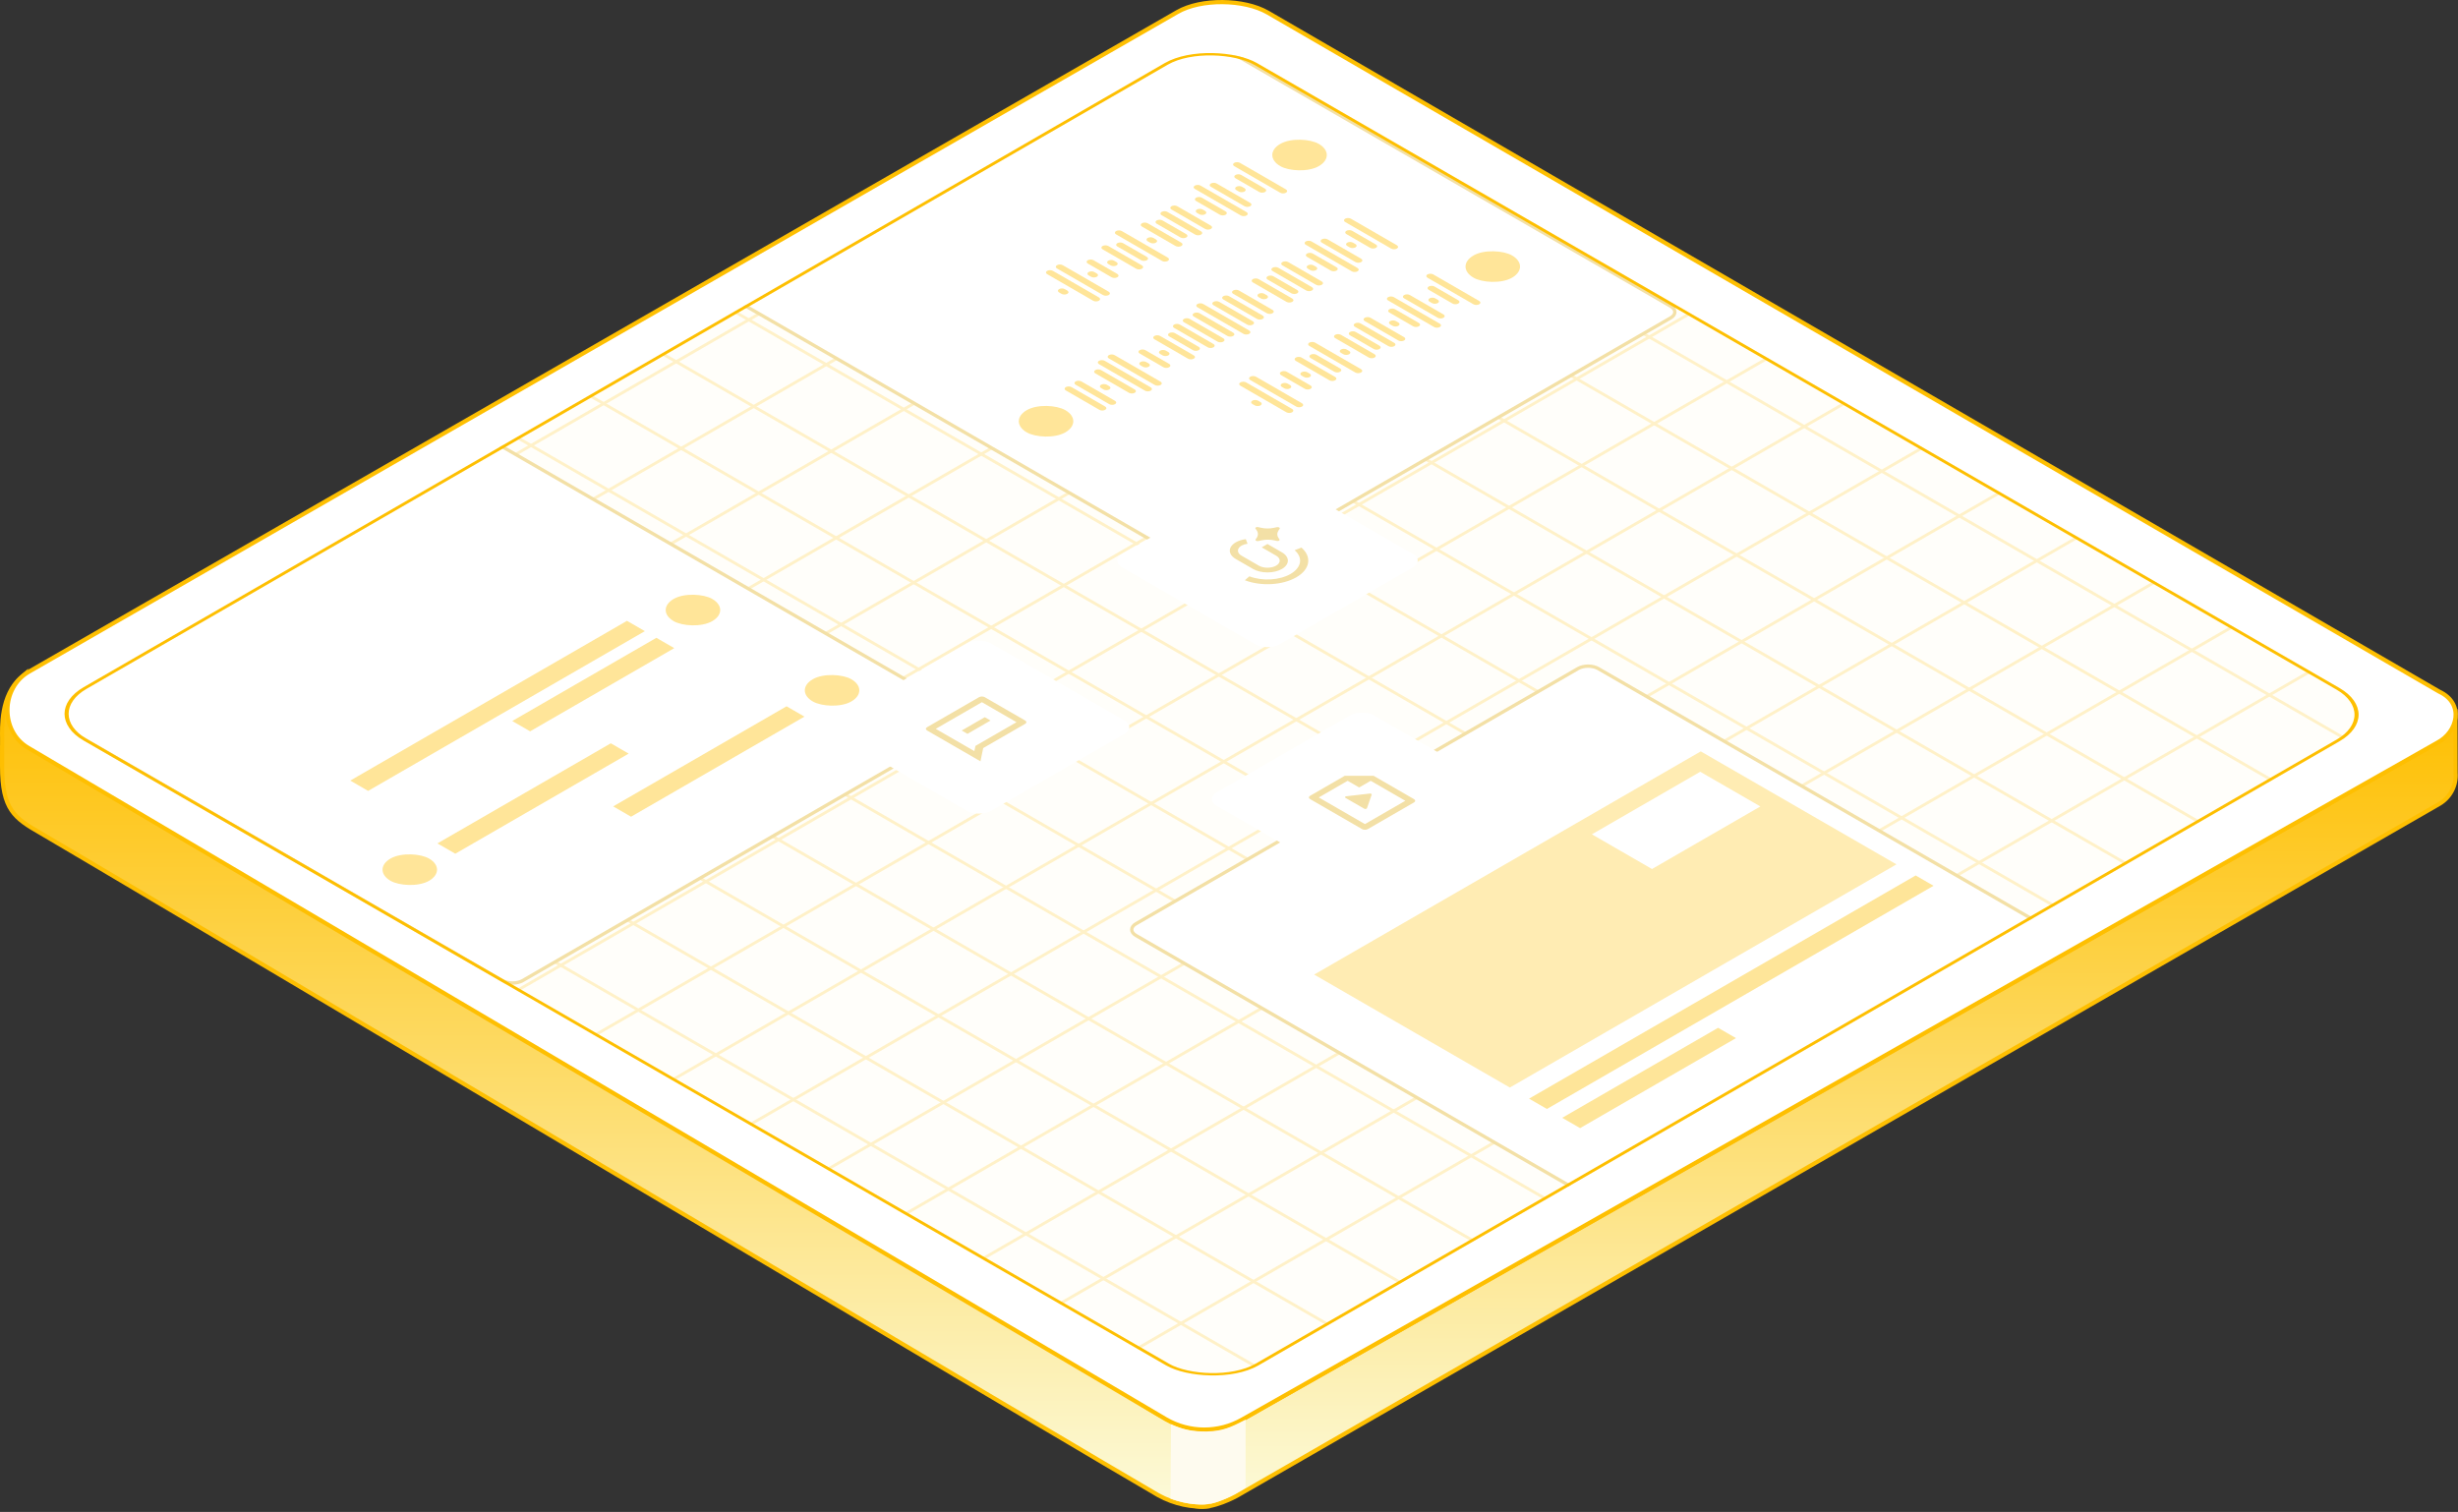<svg width="369" height="227" viewBox="0 0 369 227" fill="none" xmlns="http://www.w3.org/2000/svg">
<rect x="0" y="0" width="369" height="227" fill="#333333" stroke="none"/>
<path d="M368.634 116.035L368.605 106.47C368.543 109.733 367.053 111.005 364.24 112.452C361.428 113.899 191.925 210.009 189.174 211.586C186.423 213.163 184.219 214.636 181.105 214.636C179.481 214.636 178.563 214.531 176.861 213.941C179.636 215.608 179.712 217.804 179.712 220.001C179.712 222.198 179.712 222.786 179.712 224.906C179.712 224.906 179.678 225.32 179.678 226.168C181.992 226.622 185.633 224.6 185.633 224.6L366.161 120.716C367.82 119.764 368.783 117.942 368.634 116.035Z" fill="#FCFAD9"/>
<path d="M368.634 116.035L368.605 106.47C368.543 109.733 367.053 111.005 364.24 112.452C361.428 113.899 191.925 210.009 189.174 211.586C186.423 213.163 184.219 214.636 181.105 214.636C179.481 214.636 178.563 214.531 176.861 213.941C179.636 215.608 179.712 217.804 179.712 220.001C179.712 222.198 179.712 222.786 179.712 224.906C179.712 224.906 179.678 225.32 179.678 226.168C181.992 226.622 185.633 224.6 185.633 224.6L366.161 120.716C367.82 119.764 368.783 117.942 368.634 116.035Z" fill="url(#paint0_linear_1_3822)" stroke="#FEBF01" stroke-width="0.628" stroke-miterlimit="10"/>
<path d="M173.867 224.481C170.218 222.471 10.135 127.382 6.129 125.099C2.124 122.816 0.315 121.525 0.315 115.027C0.315 108.53 0.322 114.78 0.322 110.775C0.322 109.366 0.039 104.397 3.222 101.665C1.106 105.651 2.734 109.87 7.647 112.758C11.276 114.89 168.936 209.243 168.936 209.243C173.874 212.43 176.507 214.374 181.103 214.637L181.34 226.158C178.955 226.358 176.297 225.82 173.867 224.481Z" fill="url(#paint1_linear_1_3822)"/>
<path d="M173.867 224.481C170.218 222.471 10.135 127.382 6.129 125.099C2.124 122.816 0.315 121.525 0.315 115.027C0.315 108.53 0.322 114.78 0.322 110.775C0.322 109.366 0.039 104.397 3.222 101.665C1.106 105.651 2.734 109.87 7.647 112.758C11.276 114.89 168.936 209.243 168.936 209.243C173.874 212.43 176.507 214.374 181.103 214.637L181.34 226.158C178.955 226.358 176.297 225.82 173.867 224.481Z" stroke="#FEBF01" stroke-width="0.628" stroke-miterlimit="10"/>
<path d="M366.167 103.833L190.301 1.881C186.749 -0.152 180.282 -0.238 176.739 1.81L4.323 100.855C0.098 103.297 0.022 109.838 4.247 112.281L175.04 213.093C178.586 215.144 182.955 215.152 186.509 213.114L365.914 111.492C368.933 109.915 370.034 105.623 366.167 103.833Z" fill="white"/>
<g clip-path="url(#clip0_1_3822)">
<rect width="203.402" height="203.646" rx="8" transform="matrix(0.866 -0.5 0.866 0.5 5.631 107.175)" fill="#FFFEFA"/>
<g opacity="0.2">
<line y1="-0.25" x2="213.634" y2="-0.25" transform="matrix(0.866 0.5 -0.866 0.5 7.514 100.917)" stroke="#FEBF01" stroke-width="0.5"/>
<line y1="-0.25" x2="213.634" y2="-0.25" transform="matrix(0.866 0.5 -0.866 0.5 18.407 94.628)" stroke="#FEBF01" stroke-width="0.5"/>
<line y1="-0.25" x2="213.634" y2="-0.25" transform="matrix(0.866 0.5 -0.866 0.5 29.3 88.339)" stroke="#FEBF01" stroke-width="0.5"/>
<line y1="-0.25" x2="213.634" y2="-0.25" transform="matrix(0.866 0.5 -0.866 0.5 40.193 82.05)" stroke="#FEBF01" stroke-width="0.5"/>
<line y1="-0.25" x2="213.634" y2="-0.25" transform="matrix(0.866 0.5 -0.866 0.5 51.087 75.76)" stroke="#FEBF01" stroke-width="0.5"/>
<line y1="-0.25" x2="213.634" y2="-0.25" transform="matrix(0.866 0.5 -0.866 0.5 61.98 69.471)" stroke="#FEBF01" stroke-width="0.5"/>
<line y1="-0.25" x2="213.634" y2="-0.25" transform="matrix(0.866 0.5 -0.866 0.5 72.873 63.182)" stroke="#FEBF01" stroke-width="0.5"/>
<line y1="-0.25" x2="213.634" y2="-0.25" transform="matrix(0.866 0.5 -0.866 0.5 83.767 56.893)" stroke="#FEBF01" stroke-width="0.5"/>
<line y1="-0.25" x2="213.634" y2="-0.25" transform="matrix(0.866 0.5 -0.866 0.5 94.66 50.603)" stroke="#FEBF01" stroke-width="0.5"/>
<line y1="-0.25" x2="213.634" y2="-0.25" transform="matrix(0.866 0.5 -0.866 0.5 105.554 44.314)" stroke="#FEBF01" stroke-width="0.5"/>
<line y1="-0.25" x2="213.634" y2="-0.25" transform="matrix(0.866 0.5 -0.866 0.5 116.446 38.025)" stroke="#FEBF01" stroke-width="0.5"/>
<line y1="-0.25" x2="213.634" y2="-0.25" transform="matrix(0.866 0.5 -0.866 0.5 127.34 31.736)" stroke="#FEBF01" stroke-width="0.5"/>
<line y1="-0.25" x2="213.634" y2="-0.25" transform="matrix(0.866 0.5 -0.866 0.5 138.233 25.447)" stroke="#FEBF01" stroke-width="0.5"/>
<line y1="-0.25" x2="213.634" y2="-0.25" transform="matrix(0.866 0.5 -0.866 0.5 149.127 19.157)" stroke="#FEBF01" stroke-width="0.5"/>
<line y1="-0.25" x2="213.634" y2="-0.25" transform="matrix(0.866 0.5 -0.866 0.5 160.021 12.868)" stroke="#FEBF01" stroke-width="0.5"/>
<line y1="-0.25" x2="213.634" y2="-0.25" transform="matrix(0.866 0.5 -0.866 0.5 170.913 6.579)" stroke="#FEBF01" stroke-width="0.5"/>
<line y1="-0.25" x2="213.634" y2="-0.25" transform="matrix(-0.866 0.5 -0.866 -0.5 188.131 4.042)" stroke="#FEBF01" stroke-width="0.5"/>
<line y1="-0.25" x2="213.634" y2="-0.25" transform="matrix(-0.866 0.5 -0.866 -0.5 199.769 10.761)" stroke="#FEBF01" stroke-width="0.5"/>
<line y1="-0.25" x2="213.634" y2="-0.25" transform="matrix(-0.866 0.5 -0.866 -0.5 211.405 17.48)" stroke="#FEBF01" stroke-width="0.5"/>
<line y1="-0.25" x2="213.634" y2="-0.25" transform="matrix(-0.866 0.5 -0.866 -0.5 223.043 24.198)" stroke="#FEBF01" stroke-width="0.5"/>
<line y1="-0.25" x2="213.634" y2="-0.25" transform="matrix(-0.866 0.5 -0.866 -0.5 234.68 30.917)" stroke="#FEBF01" stroke-width="0.5"/>
<line y1="-0.25" x2="213.634" y2="-0.25" transform="matrix(-0.866 0.5 -0.866 -0.5 246.317 37.636)" stroke="#FEBF01" stroke-width="0.5"/>
<line y1="-0.25" x2="213.634" y2="-0.25" transform="matrix(-0.866 0.5 -0.866 -0.5 257.954 44.355)" stroke="#FEBF01" stroke-width="0.5"/>
<line y1="-0.25" x2="213.634" y2="-0.25" transform="matrix(-0.866 0.5 -0.866 -0.5 269.592 51.074)" stroke="#FEBF01" stroke-width="0.5"/>
<line y1="-0.25" x2="213.634" y2="-0.25" transform="matrix(-0.866 0.5 -0.866 -0.5 281.229 57.792)" stroke="#FEBF01" stroke-width="0.5"/>
<line y1="-0.25" x2="213.634" y2="-0.25" transform="matrix(-0.866 0.5 -0.866 -0.5 292.866 64.511)" stroke="#FEBF01" stroke-width="0.5"/>
<line y1="-0.25" x2="213.634" y2="-0.25" transform="matrix(-0.866 0.5 -0.866 -0.5 304.503 71.23)" stroke="#FEBF01" stroke-width="0.5"/>
<line y1="-0.25" x2="213.634" y2="-0.25" transform="matrix(-0.866 0.5 -0.866 -0.5 316.141 77.948)" stroke="#FEBF01" stroke-width="0.5"/>
<line y1="-0.25" x2="213.634" y2="-0.25" transform="matrix(-0.866 0.5 -0.866 -0.5 327.778 84.667)" stroke="#FEBF01" stroke-width="0.5"/>
<line y1="-0.25" x2="213.634" y2="-0.25" transform="matrix(-0.866 0.5 -0.866 -0.5 339.415 91.386)" stroke="#FEBF01" stroke-width="0.5"/>
<line y1="-0.25" x2="213.634" y2="-0.25" transform="matrix(-0.866 0.5 -0.866 -0.5 351.053 98.105)" stroke="#FEBF01" stroke-width="0.5"/>
</g>
<path d="M-14.071 93.8L52.298 55.481C53.135 54.998 54.492 54.998 55.33 55.481L144.834 107.156C145.671 107.64 145.671 108.423 144.834 108.906L78.464 147.225C77.627 147.708 76.27 147.708 75.433 147.225L-14.071 95.55C-14.908 95.066 -14.908 94.283 -14.071 93.8Z" fill="white" stroke="#F3E0A6" stroke-width="0.5"/>
<path d="M91.899 32.618L158.268 -5.7C159.105 -6.184 160.462 -6.184 161.299 -5.7L250.803 45.975C251.64 46.458 251.64 47.242 250.803 47.725L184.434 86.043C183.597 86.526 182.24 86.526 181.403 86.043L91.899 34.368C91.062 33.885 91.062 33.101 91.899 32.618Z" fill="white" stroke="#F3E0A6" stroke-width="0.5"/>
<path d="M170.528 138.695L236.897 100.376C237.734 99.893 239.091 99.893 239.928 100.376L329.432 152.052C330.269 152.535 330.269 153.318 329.432 153.802L263.063 192.12C262.226 192.603 260.869 192.603 260.032 192.12L170.528 140.445C169.691 139.961 169.691 139.178 170.528 138.695Z" fill="white" stroke="#F3E0A6" stroke-width="0.5"/>
<rect width="27.211" height="27.211" rx="2" transform="matrix(0.866 -0.5 0.866 0.5 123.41 109.175)" fill="white"/>
<path d="M147.602 112.313L147.189 114.302L139.178 109.677C139.063 109.61 138.999 109.52 138.999 109.427C138.999 109.333 139.063 109.243 139.178 109.177L146.972 104.677C147.087 104.61 147.243 104.573 147.405 104.573C147.568 104.573 147.724 104.61 147.838 104.677L153.901 108.177C154.015 108.243 154.08 108.333 154.08 108.427C154.08 108.52 154.015 108.61 153.901 108.677L147.602 112.313ZM146.437 111.986L152.602 108.427L147.405 105.427L140.477 109.427L146.273 112.773L146.437 111.986ZM144.374 109.677L147.838 107.677L148.704 108.177L145.24 110.177L144.374 109.677Z" fill="#F3E0A6"/>
<rect width="27.211" height="27.211" rx="2" transform="matrix(0.866 -0.5 0.866 0.5 166.712 84.175)" fill="white"/>
<g clip-path="url(#clip1_1_3822)">
<path d="M191.94 80.778L192.078 80.981C192.102 81.014 192.108 81.05 192.096 81.085C192.084 81.119 192.054 81.151 192.011 81.176C191.968 81.201 191.913 81.218 191.853 81.225C191.793 81.232 191.731 81.228 191.674 81.215L191.322 81.135C190.701 80.993 190.011 80.99 189.387 81.127L188.911 81.233C188.853 81.245 188.79 81.247 188.729 81.24C188.669 81.232 188.613 81.215 188.569 81.189C188.525 81.164 188.495 81.132 188.482 81.097C188.468 81.062 188.473 81.025 188.494 80.992L188.667 80.733C188.91 80.363 188.898 79.953 188.634 79.588L188.48 79.372C188.455 79.339 188.448 79.303 188.459 79.267C188.471 79.232 188.501 79.2 188.545 79.174C188.589 79.149 188.645 79.132 188.706 79.125C188.767 79.118 188.83 79.122 188.888 79.137L189.261 79.226C189.893 79.379 190.603 79.385 191.243 79.245L191.693 79.146C191.751 79.133 191.814 79.131 191.874 79.139C191.935 79.146 191.99 79.164 192.034 79.189C192.078 79.214 192.108 79.246 192.121 79.281C192.135 79.316 192.13 79.353 192.109 79.386L191.926 79.661C191.689 80.021 191.694 80.42 191.94 80.778M185.513 83.925C185.125 83.7 184.848 83.42 184.712 83.112C184.576 82.805 184.586 82.482 184.74 82.178C184.895 81.874 185.188 81.599 185.59 81.382C185.992 81.166 186.487 81.016 187.023 80.948L187.284 81.638C186.962 81.679 186.665 81.769 186.424 81.899C186.183 82.029 186.007 82.194 185.915 82.377C185.822 82.559 185.817 82.753 185.898 82.938C185.98 83.122 186.146 83.29 186.38 83.425L188.978 84.925C189.322 85.124 189.789 85.235 190.277 85.235C190.764 85.235 191.231 85.124 191.576 84.925C191.92 84.726 192.114 84.456 192.114 84.175C192.114 83.893 191.92 83.624 191.576 83.425L189.411 82.175L190.277 81.675L192.442 82.925C193.016 83.256 193.338 83.706 193.338 84.175C193.338 84.644 193.016 85.093 192.442 85.425C191.867 85.756 191.089 85.942 190.277 85.942C189.465 85.942 188.686 85.756 188.112 85.425L185.513 83.925ZM186.879 87.117L187.559 86.528C188.501 86.891 189.632 87.053 190.758 86.988C191.885 86.924 192.938 86.636 193.738 86.173C194.539 85.711 195.038 85.103 195.15 84.453C195.262 83.802 194.98 83.15 194.353 82.606L195.373 82.213C196.963 83.587 196.708 85.462 194.607 86.675C192.506 87.888 189.259 88.035 186.879 87.117Z" fill="#F3E0A6"/>
</g>
<rect width="27.211" height="27.211" rx="2" transform="matrix(0.866 -0.5 0.866 0.5 180.909 119.977)" fill="white"/>
<g clip-path="url(#clip2_1_3822)">
<path d="M202.309 117.227L204.041 118.227L205.773 117.227L210.97 120.227L204.907 123.727L197.979 119.727L202.309 117.227ZM196.68 119.478C196.623 119.51 196.578 119.549 196.547 119.591C196.516 119.634 196.5 119.68 196.499 119.726C196.499 119.772 196.515 119.818 196.545 119.861C196.575 119.904 196.62 119.943 196.677 119.975L204.478 124.479C204.592 124.544 204.747 124.581 204.908 124.581C205.068 124.581 205.223 124.544 205.337 124.479L212.272 120.476C212.328 120.442 212.373 120.403 212.403 120.36C212.433 120.317 212.449 120.271 212.448 120.225C212.447 120.178 212.431 120.132 212.399 120.089C212.368 120.047 212.322 120.008 212.265 119.975L206.206 116.477L201.876 116.477L196.68 119.478ZM205.629 119.144L202.107 119.551C202.064 119.556 202.024 119.568 201.991 119.585C201.958 119.602 201.934 119.624 201.922 119.649C201.909 119.673 201.908 119.699 201.919 119.724C201.929 119.749 201.951 119.771 201.983 119.789L204.8 121.416C204.831 121.434 204.87 121.447 204.913 121.453C204.956 121.459 205.001 121.458 205.044 121.451C205.086 121.444 205.124 121.43 205.154 121.411C205.184 121.392 205.204 121.368 205.213 121.343L205.918 119.311C205.925 119.288 205.924 119.264 205.912 119.242C205.9 119.219 205.879 119.199 205.851 119.183C205.822 119.166 205.787 119.154 205.748 119.147C205.71 119.141 205.669 119.139 205.629 119.144Z" fill="#F3E0A6"/>
</g>
<rect opacity="0.3" width="67.019" height="33.923" transform="matrix(0.866 -0.5 0.866 0.5 197.283 146.321)" fill="#FEBF01"/>
<rect opacity="0.4" width="67.019" height="3.098" transform="matrix(0.866 -0.5 0.866 0.5 229.545 164.948)" fill="#FEBF01"/>
<rect opacity="0.4" width="27.02" height="3.098" transform="matrix(0.866 -0.5 0.866 0.5 234.525 167.823)" fill="#FEBF01"/>
<g opacity="0.4">
<rect width="30.055" height="3.098" transform="matrix(0.866 -0.5 0.866 0.5 92.052 121.07)" fill="#FEBF01"/>
<rect width="6.68" height="6.68" rx="3.34" transform="matrix(0.866 -0.5 0.866 0.5 119.127 103.647)" fill="#FEBF01"/>
</g>
<g opacity="0.4">
<rect width="6.68" height="6.68" rx="3.34" transform="matrix(0.866 -0.5 0.866 0.5 55.733 130.57)" fill="#FEBF01"/>
<rect width="30.055" height="3.098" transform="matrix(0.866 -0.5 0.866 0.5 65.667 126.626)" fill="#FEBF01"/>
</g>
<g opacity="0.4">
<rect width="47.969" height="3.098" transform="matrix(0.866 -0.5 0.866 0.5 52.581 117.195)" fill="#FEBF01"/>
<rect width="24.984" height="3.098" transform="matrix(0.866 -0.5 0.866 0.5 76.9 108.252)" fill="#FEBF01"/>
<rect width="6.68" height="6.68" rx="3.34" transform="matrix(0.866 -0.5 0.866 0.5 98.243 91.59)" fill="#FEBF01"/>
</g>
<g opacity="0.4">
<rect width="6.68" height="6.68" rx="3.34" transform="matrix(0.866 -0.5 0.866 0.5 151.249 63.247)" fill="#FEBF01"/>
<path d="M159.999 58.619C159.761 58.482 159.761 58.259 159.999 58.121C160.238 57.984 160.624 57.984 160.862 58.121L165.911 61.037C166.149 61.174 166.149 61.397 165.911 61.534C165.673 61.672 165.287 61.672 165.049 61.534L159.999 58.619Z" fill="#FEBF01"/>
<path d="M161.477 57.766C161.239 57.628 161.239 57.405 161.477 57.268C161.715 57.13 162.101 57.13 162.339 57.268L167.389 60.183C167.627 60.321 167.627 60.544 167.389 60.681C167.151 60.819 166.765 60.819 166.527 60.681L161.477 57.766Z" fill="#FEBF01"/>
<path d="M165.295 58.263C165.057 58.126 165.057 57.903 165.295 57.766C165.533 57.628 165.92 57.628 166.158 57.766L166.527 57.979C166.765 58.116 166.765 58.339 166.527 58.477C166.289 58.614 165.903 58.614 165.665 58.477L165.295 58.263Z" fill="#FEBF01"/>
<path d="M164.434 56.059C164.196 55.921 164.196 55.698 164.434 55.561C164.672 55.423 165.058 55.423 165.296 55.561L170.346 58.476C170.584 58.614 170.584 58.837 170.346 58.974C170.108 59.112 169.722 59.112 169.484 58.974L164.434 56.059Z" fill="#FEBF01"/>
<path d="M164.985 54.67C164.747 54.533 164.747 54.31 164.985 54.172C165.223 54.035 165.609 54.035 165.847 54.172L172.752 58.158C172.99 58.296 172.99 58.519 172.752 58.656C172.513 58.794 172.127 58.794 171.889 58.656L164.985 54.67Z" fill="#FEBF01"/>
<path d="M166.462 53.816C166.224 53.679 166.224 53.456 166.462 53.319C166.7 53.181 167.087 53.181 167.325 53.319L174.229 57.305C174.467 57.443 174.467 57.665 174.229 57.803C173.991 57.94 173.605 57.94 173.367 57.803L166.462 53.816Z" fill="#FEBF01"/>
<path d="M171.208 54.849C170.97 54.712 170.97 54.489 171.208 54.352C171.447 54.214 171.833 54.214 172.071 54.352L172.44 54.565C172.678 54.703 172.678 54.925 172.44 55.063C172.202 55.2 171.816 55.2 171.578 55.063L171.208 54.849Z" fill="#FEBF01"/>
<path d="M171.085 53.072C170.847 52.934 170.847 52.711 171.085 52.574C171.324 52.436 171.71 52.436 171.948 52.574L175.52 54.636C175.758 54.774 175.758 54.997 175.52 55.134C175.282 55.272 174.896 55.272 174.658 55.134L171.085 53.072Z" fill="#FEBF01"/>
<path d="M174.165 53.143C173.926 53.005 173.926 52.782 174.165 52.645C174.403 52.507 174.789 52.507 175.027 52.645L175.396 52.858C175.634 52.996 175.634 53.219 175.396 53.356C175.158 53.493 174.772 53.493 174.534 53.356L174.165 53.143Z" fill="#FEBF01"/>
<path d="M173.302 50.938C173.064 50.801 173.064 50.578 173.302 50.441C173.54 50.303 173.926 50.303 174.164 50.441L179.214 53.356C179.452 53.493 179.452 53.716 179.214 53.854C178.976 53.991 178.59 53.991 178.352 53.854L173.302 50.938Z" fill="#FEBF01"/>
<path d="M175.519 50.511C175.281 50.374 175.281 50.151 175.519 50.014C175.757 49.876 176.143 49.876 176.381 50.014L179.954 52.076C180.192 52.214 180.192 52.436 179.954 52.574C179.716 52.711 179.329 52.711 179.091 52.574L175.519 50.511Z" fill="#FEBF01"/>
<path d="M176.259 49.232C176.021 49.094 176.021 48.871 176.259 48.734C176.497 48.596 176.883 48.596 177.122 48.734L182.171 51.649C182.409 51.787 182.409 52.01 182.171 52.147C181.933 52.284 181.547 52.284 181.309 52.147L176.259 49.232Z" fill="#FEBF01"/>
<path d="M177.737 48.378C177.499 48.241 177.499 48.018 177.737 47.88C177.975 47.743 178.361 47.743 178.599 47.88L183.649 50.796C183.887 50.933 183.887 51.156 183.649 51.293C183.411 51.431 183.024 51.431 182.786 51.293L177.737 48.378Z" fill="#FEBF01"/>
<path d="M179.215 47.525C178.977 47.387 178.977 47.164 179.215 47.027C179.453 46.889 179.839 46.889 180.078 47.027L185.127 49.942C185.365 50.08 185.365 50.302 185.127 50.44C184.889 50.577 184.503 50.577 184.265 50.44L179.215 47.525Z" fill="#FEBF01"/>
<path d="M179.766 46.136C179.528 45.998 179.528 45.776 179.766 45.638C180.004 45.501 180.39 45.501 180.628 45.638L187.533 49.624C187.771 49.762 187.771 49.985 187.533 50.122C187.295 50.26 186.909 50.26 186.671 50.122L179.766 46.136Z" fill="#FEBF01"/>
<path d="M182.171 45.818C181.933 45.68 181.933 45.457 182.171 45.32C182.409 45.182 182.796 45.182 183.034 45.32L188.083 48.235C188.321 48.373 188.321 48.596 188.083 48.733C187.845 48.871 187.459 48.871 187.221 48.733L182.171 45.818Z" fill="#FEBF01"/>
<path d="M183.65 44.965C183.412 44.827 183.412 44.604 183.65 44.467C183.888 44.329 184.274 44.329 184.512 44.467L189.562 47.382C189.8 47.52 189.8 47.742 189.562 47.88C189.324 48.017 188.938 48.017 188.699 47.88L183.65 44.965Z" fill="#FEBF01"/>
<path d="M185.128 44.111C184.89 43.974 184.89 43.751 185.128 43.613C185.367 43.476 185.753 43.476 185.991 43.613L191.04 46.529C191.278 46.666 191.278 46.889 191.04 47.026C190.802 47.164 190.416 47.164 190.178 47.026L185.128 44.111Z" fill="#FEBF01"/>
<path d="M188.946 44.608C188.708 44.471 188.708 44.248 188.946 44.111C189.184 43.973 189.57 43.973 189.808 44.111L190.178 44.324C190.416 44.462 190.416 44.684 190.178 44.822C189.939 44.959 189.553 44.959 189.315 44.822L188.946 44.608Z" fill="#FEBF01"/>
<path d="M188.084 42.404C187.846 42.267 187.846 42.044 188.084 41.906C188.323 41.769 188.709 41.769 188.947 41.906L193.996 44.822C194.234 44.959 194.234 45.182 193.996 45.319C193.758 45.457 193.372 45.457 193.134 45.319L188.084 42.404Z" fill="#FEBF01"/>
<path d="M190.301 41.977C190.063 41.84 190.063 41.617 190.301 41.479C190.539 41.342 190.925 41.342 191.164 41.479L194.736 43.542C194.974 43.679 194.974 43.902 194.736 44.04C194.498 44.177 194.112 44.177 193.874 44.04L190.301 41.977Z" fill="#FEBF01"/>
<path d="M191.041 40.697C190.802 40.56 190.802 40.337 191.041 40.2C191.279 40.062 191.665 40.062 191.903 40.2L196.952 43.115C197.19 43.252 197.19 43.475 196.952 43.613C196.714 43.75 196.328 43.75 196.09 43.613L191.041 40.697Z" fill="#FEBF01"/>
<path d="M192.519 39.844C192.281 39.706 192.281 39.483 192.519 39.346C192.757 39.209 193.143 39.209 193.381 39.346L198.431 42.261C198.669 42.399 198.669 42.622 198.431 42.759C198.193 42.897 197.807 42.897 197.569 42.759L192.519 39.844Z" fill="#FEBF01"/>
<path d="M196.337 40.341C196.099 40.204 196.099 39.981 196.337 39.844C196.575 39.706 196.962 39.706 197.2 39.844L197.569 40.057C197.807 40.194 197.807 40.417 197.569 40.555C197.331 40.692 196.945 40.692 196.707 40.555L196.337 40.341Z" fill="#FEBF01"/>
<path d="M196.213 38.563C195.975 38.426 195.975 38.203 196.213 38.066C196.451 37.928 196.838 37.928 197.076 38.066L200.648 40.128C200.886 40.266 200.886 40.488 200.648 40.626C200.41 40.763 200.024 40.763 199.786 40.626L196.213 38.563Z" fill="#FEBF01"/>
<path d="M196.026 36.748C195.788 36.611 195.788 36.388 196.026 36.25C196.264 36.113 196.65 36.113 196.888 36.25L203.793 40.237C204.031 40.374 204.031 40.597 203.793 40.734C203.554 40.872 203.168 40.872 202.93 40.734L196.026 36.748Z" fill="#FEBF01"/>
<path d="M198.431 36.43C198.193 36.293 198.193 36.07 198.431 35.932C198.669 35.795 199.055 35.795 199.293 35.932L204.343 38.848C204.581 38.985 204.581 39.208 204.343 39.346C204.105 39.483 203.719 39.483 203.481 39.346L198.431 36.43Z" fill="#FEBF01"/>
<path d="M202.249 36.928C202.011 36.79 202.011 36.568 202.249 36.43C202.488 36.293 202.874 36.293 203.112 36.43L203.481 36.643C203.719 36.781 203.719 37.004 203.481 37.141C203.243 37.279 202.857 37.279 202.619 37.141L202.249 36.928Z" fill="#FEBF01"/>
<path d="M202.126 35.15C201.888 35.012 201.888 34.789 202.126 34.652C202.365 34.514 202.751 34.514 202.989 34.652L206.561 36.715C206.799 36.852 206.799 37.075 206.561 37.212C206.323 37.35 205.937 37.35 205.699 37.212L202.126 35.15Z" fill="#FEBF01"/>
<path d="M201.939 33.334C201.701 33.197 201.701 32.974 201.939 32.837C202.177 32.699 202.563 32.699 202.801 32.837L209.706 36.823C209.944 36.96 209.944 37.183 209.706 37.321C209.468 37.458 209.082 37.458 208.843 37.321L201.939 33.334Z" fill="#FEBF01"/>
</g>
<g opacity="0.4">
<path d="M188 60.653C187.762 60.516 187.762 60.293 188 60.155C188.239 60.018 188.625 60.018 188.863 60.155L189.232 60.368C189.47 60.506 189.47 60.729 189.232 60.866C188.994 61.004 188.608 61.004 188.37 60.866L188 60.653Z" fill="#FEBF01"/>
<path d="M186.211 57.913C185.973 57.776 185.973 57.553 186.211 57.415C186.45 57.278 186.836 57.278 187.074 57.415L193.978 61.401C194.216 61.539 194.216 61.762 193.978 61.899C193.74 62.037 193.354 62.037 193.116 61.899L186.211 57.913Z" fill="#FEBF01"/>
<path d="M187.689 57.06C187.451 56.922 187.451 56.699 187.689 56.562C187.927 56.424 188.313 56.424 188.551 56.562L195.456 60.548C195.694 60.686 195.694 60.908 195.456 61.046C195.218 61.184 194.832 61.184 194.593 61.046L187.689 57.06Z" fill="#FEBF01"/>
<path d="M192.435 58.093C192.197 57.955 192.197 57.732 192.435 57.595C192.673 57.457 193.059 57.457 193.297 57.595L193.667 57.808C193.905 57.946 193.905 58.169 193.667 58.306C193.429 58.444 193.043 58.444 192.805 58.306L192.435 58.093Z" fill="#FEBF01"/>
<path d="M192.312 56.315C192.074 56.177 192.074 55.955 192.312 55.817C192.55 55.679 192.936 55.679 193.174 55.817L196.747 57.88C196.985 58.017 196.985 58.24 196.747 58.377C196.508 58.515 196.122 58.515 195.884 58.377L192.312 56.315Z" fill="#FEBF01"/>
<path d="M195.391 56.386C195.153 56.248 195.153 56.026 195.391 55.888C195.629 55.751 196.015 55.751 196.253 55.888L196.623 56.101C196.861 56.239 196.861 56.462 196.623 56.599C196.385 56.737 195.999 56.737 195.761 56.599L195.391 56.386Z" fill="#FEBF01"/>
<path d="M194.53 54.181C194.292 54.044 194.292 53.821 194.53 53.684C194.768 53.546 195.154 53.546 195.392 53.684L200.442 56.599C200.68 56.736 200.68 56.959 200.442 57.097C200.203 57.234 199.817 57.234 199.579 57.097L194.53 54.181Z" fill="#FEBF01"/>
<path d="M196.747 53.755C196.508 53.617 196.508 53.394 196.747 53.257C196.985 53.119 197.371 53.119 197.609 53.257L201.181 55.319C201.419 55.457 201.419 55.68 201.181 55.817C200.943 55.955 200.557 55.955 200.319 55.817L196.747 53.755Z" fill="#FEBF01"/>
<path d="M196.558 51.939C196.32 51.802 196.32 51.579 196.558 51.441C196.796 51.304 197.182 51.304 197.42 51.441L204.325 55.428C204.563 55.565 204.563 55.788 204.325 55.925C204.087 56.063 203.701 56.063 203.463 55.925L196.558 51.939Z" fill="#FEBF01"/>
<path d="M201.304 52.972C201.066 52.835 201.066 52.612 201.304 52.474C201.542 52.337 201.928 52.337 202.166 52.474L202.536 52.688C202.774 52.825 202.774 53.048 202.536 53.186C202.298 53.323 201.912 53.323 201.674 53.186L201.304 52.972Z" fill="#FEBF01"/>
<path d="M200.442 50.768C200.204 50.63 200.204 50.407 200.442 50.27C200.68 50.132 201.066 50.132 201.304 50.27L206.354 53.185C206.592 53.323 206.592 53.546 206.354 53.683C206.116 53.821 205.73 53.821 205.491 53.683L200.442 50.768Z" fill="#FEBF01"/>
<path d="M202.659 50.341C202.421 50.203 202.421 49.98 202.659 49.843C202.897 49.705 203.283 49.705 203.521 49.843L207.093 51.905C207.331 52.043 207.331 52.266 207.093 52.403C206.855 52.541 206.469 52.541 206.231 52.403L202.659 50.341Z" fill="#FEBF01"/>
<path d="M203.398 49.061C203.16 48.923 203.16 48.701 203.398 48.563C203.636 48.426 204.022 48.426 204.26 48.563L209.31 51.478C209.548 51.616 209.548 51.839 209.31 51.976C209.072 52.114 208.686 52.114 208.447 51.976L203.398 49.061Z" fill="#FEBF01"/>
<path d="M204.876 48.207C204.638 48.07 204.638 47.847 204.876 47.71C205.115 47.572 205.501 47.572 205.739 47.71L210.788 50.625C211.026 50.762 211.026 50.985 210.788 51.123C210.55 51.26 210.164 51.26 209.926 51.123L204.876 48.207Z" fill="#FEBF01"/>
<path d="M208.695 48.705C208.457 48.568 208.457 48.345 208.695 48.207C208.933 48.07 209.319 48.07 209.557 48.207L209.927 48.421C210.165 48.558 210.165 48.781 209.927 48.919C209.689 49.056 209.302 49.056 209.064 48.919L208.695 48.705Z" fill="#FEBF01"/>
<path d="M208.572 46.927C208.334 46.79 208.334 46.567 208.572 46.429C208.81 46.292 209.196 46.292 209.434 46.429L213.006 48.492C213.244 48.629 213.244 48.852 213.006 48.99C212.768 49.127 212.382 49.127 212.144 48.99L208.572 46.927Z" fill="#FEBF01"/>
<path d="M208.383 45.112C208.145 44.974 208.145 44.751 208.383 44.614C208.621 44.476 209.007 44.476 209.246 44.614L216.15 48.6C216.388 48.738 216.388 48.961 216.15 49.098C215.912 49.236 215.526 49.236 215.288 49.098L208.383 45.112Z" fill="#FEBF01"/>
<path d="M210.79 44.794C210.551 44.656 210.551 44.434 210.79 44.296C211.028 44.158 211.414 44.158 211.652 44.296L216.701 47.211C216.939 47.349 216.939 47.572 216.701 47.709C216.463 47.847 216.077 47.847 215.839 47.709L210.79 44.794Z" fill="#FEBF01"/>
<path d="M214.607 45.291C214.369 45.154 214.369 44.931 214.607 44.794C214.845 44.656 215.231 44.656 215.469 44.794L215.839 45.007C216.077 45.144 216.077 45.367 215.839 45.505C215.601 45.642 215.215 45.642 214.976 45.505L214.607 45.291Z" fill="#FEBF01"/>
<path d="M214.484 43.513C214.246 43.376 214.246 43.153 214.484 43.016C214.722 42.878 215.108 42.878 215.346 43.016L218.918 45.078C219.157 45.215 219.157 45.438 218.918 45.576C218.68 45.713 218.294 45.713 218.056 45.576L214.484 43.513Z" fill="#FEBF01"/>
<path d="M214.296 41.698C214.058 41.561 214.058 41.338 214.296 41.2C214.534 41.063 214.921 41.063 215.159 41.2L222.063 45.187C222.301 45.324 222.301 45.547 222.063 45.684C221.825 45.822 221.439 45.822 221.201 45.684L214.296 41.698Z" fill="#FEBF01"/>
<rect width="6.68" height="6.68" rx="3.34" transform="matrix(0.866 -0.5 0.866 0.5 218.316 40.023)" fill="#FEBF01"/>
</g>
<g opacity="0.4">
<path d="M158.99 43.904C158.752 43.766 158.752 43.543 158.99 43.406C159.228 43.268 159.614 43.268 159.852 43.406L160.222 43.619C160.46 43.757 160.46 43.98 160.222 44.117C159.983 44.255 159.597 44.255 159.359 44.117L158.99 43.904Z" fill="#FEBF01"/>
<path d="M157.201 41.164C156.963 41.026 156.963 40.803 157.201 40.666C157.439 40.528 157.825 40.528 158.063 40.666L164.967 44.652C165.206 44.79 165.206 45.013 164.967 45.15C164.729 45.288 164.343 45.288 164.105 45.15L157.201 41.164Z" fill="#FEBF01"/>
<path d="M158.678 40.31C158.44 40.173 158.44 39.95 158.678 39.813C158.916 39.675 159.302 39.675 159.54 39.813L166.445 43.799C166.683 43.936 166.683 44.159 166.445 44.297C166.207 44.434 165.821 44.434 165.583 44.297L158.678 40.31Z" fill="#FEBF01"/>
<path d="M163.424 41.343C163.186 41.206 163.186 40.983 163.424 40.846C163.662 40.708 164.048 40.708 164.287 40.846L164.656 41.059C164.894 41.196 164.894 41.419 164.656 41.557C164.418 41.694 164.032 41.694 163.794 41.557L163.424 41.343Z" fill="#FEBF01"/>
<path d="M163.301 39.566C163.063 39.428 163.063 39.205 163.301 39.068C163.539 38.93 163.925 38.93 164.164 39.068L167.736 41.13C167.974 41.268 167.974 41.491 167.736 41.628C167.498 41.766 167.112 41.766 166.874 41.628L163.301 39.566Z" fill="#FEBF01"/>
<path d="M166.38 39.637C166.142 39.499 166.142 39.276 166.38 39.139C166.618 39.001 167.005 39.001 167.243 39.139L167.612 39.352C167.85 39.49 167.85 39.712 167.612 39.85C167.374 39.987 166.988 39.987 166.75 39.85L166.38 39.637Z" fill="#FEBF01"/>
<path d="M165.519 37.432C165.281 37.295 165.281 37.072 165.519 36.934C165.757 36.797 166.143 36.797 166.381 36.934L171.431 39.85C171.669 39.987 171.669 40.21 171.431 40.348C171.193 40.485 170.807 40.485 170.569 40.348L165.519 37.432Z" fill="#FEBF01"/>
<path d="M167.736 37.005C167.498 36.868 167.498 36.645 167.736 36.507C167.974 36.37 168.36 36.37 168.598 36.507L172.17 38.57C172.409 38.707 172.409 38.93 172.17 39.068C171.932 39.205 171.546 39.205 171.308 39.068L167.736 37.005Z" fill="#FEBF01"/>
<path d="M167.547 35.19C167.309 35.052 167.309 34.83 167.547 34.692C167.785 34.554 168.171 34.554 168.41 34.692L175.314 38.678C175.552 38.816 175.552 39.039 175.314 39.176C175.076 39.314 174.69 39.314 174.452 39.176L167.547 35.19Z" fill="#FEBF01"/>
<path d="M172.293 36.223C172.055 36.086 172.055 35.863 172.293 35.725C172.532 35.588 172.918 35.588 173.156 35.725L173.525 35.939C173.763 36.076 173.763 36.299 173.525 36.436C173.287 36.574 172.901 36.574 172.663 36.436L172.293 36.223Z" fill="#FEBF01"/>
<path d="M171.431 34.018C171.193 33.881 171.193 33.658 171.431 33.521C171.669 33.383 172.055 33.383 172.293 33.521L177.343 36.436C177.581 36.574 177.581 36.796 177.343 36.934C177.105 37.071 176.719 37.071 176.481 36.934L171.431 34.018Z" fill="#FEBF01"/>
<path d="M173.648 33.591C173.41 33.454 173.41 33.231 173.648 33.094C173.886 32.956 174.272 32.956 174.51 33.094L178.083 35.156C178.321 35.294 178.321 35.517 178.083 35.654C177.844 35.791 177.458 35.791 177.22 35.654L173.648 33.591Z" fill="#FEBF01"/>
<path d="M174.387 32.312C174.149 32.174 174.149 31.951 174.387 31.814C174.625 31.676 175.011 31.676 175.249 31.814L180.299 34.729C180.537 34.867 180.537 35.09 180.299 35.227C180.061 35.364 179.675 35.364 179.437 35.227L174.387 32.312Z" fill="#FEBF01"/>
<path d="M175.866 31.458C175.628 31.321 175.628 31.098 175.866 30.96C176.104 30.823 176.49 30.823 176.728 30.96L181.778 33.876C182.016 34.013 182.016 34.236 181.778 34.373C181.539 34.511 181.153 34.511 180.915 34.373L175.866 31.458Z" fill="#FEBF01"/>
<path d="M179.684 31.956C179.446 31.819 179.446 31.596 179.684 31.458C179.922 31.321 180.308 31.321 180.546 31.458L180.916 31.672C181.154 31.809 181.154 32.032 180.916 32.169C180.678 32.307 180.292 32.307 180.054 32.169L179.684 31.956Z" fill="#FEBF01"/>
<path d="M179.561 30.178C179.323 30.04 179.323 29.817 179.561 29.68C179.799 29.543 180.185 29.543 180.423 29.68L183.996 31.742C184.234 31.88 184.234 32.103 183.996 32.24C183.758 32.378 183.371 32.378 183.133 32.24L179.561 30.178Z" fill="#FEBF01"/>
<path d="M179.373 28.362C179.134 28.225 179.134 28.002 179.373 27.865C179.611 27.727 179.997 27.727 180.235 27.865L187.139 31.851C187.377 31.988 187.377 32.211 187.139 32.349C186.901 32.486 186.515 32.486 186.277 32.349L179.373 28.362Z" fill="#FEBF01"/>
<path d="M181.779 28.045C181.541 27.907 181.541 27.684 181.779 27.547C182.017 27.409 182.403 27.409 182.641 27.547L187.691 30.462C187.929 30.6 187.929 30.823 187.691 30.96C187.452 31.097 187.066 31.097 186.828 30.96L181.779 28.045Z" fill="#FEBF01"/>
<path d="M185.596 28.542C185.358 28.405 185.358 28.182 185.596 28.044C185.834 27.907 186.22 27.907 186.458 28.044L186.828 28.258C187.066 28.395 187.066 28.618 186.828 28.756C186.59 28.893 186.204 28.893 185.966 28.756L185.596 28.542Z" fill="#FEBF01"/>
<path d="M185.473 26.764C185.235 26.627 185.235 26.404 185.473 26.266C185.711 26.129 186.097 26.129 186.335 26.266L189.908 28.329C190.146 28.466 190.146 28.689 189.908 28.826C189.67 28.964 189.284 28.964 189.045 28.826L185.473 26.764Z" fill="#FEBF01"/>
<path d="M185.286 24.949C185.048 24.811 185.048 24.588 185.286 24.451C185.524 24.314 185.91 24.314 186.148 24.451L193.052 28.437C193.29 28.575 193.29 28.798 193.052 28.935C192.814 29.073 192.428 29.073 192.19 28.935L185.286 24.949Z" fill="#FEBF01"/>
<rect width="6.68" height="6.68" rx="3.34" transform="matrix(0.866 -0.5 0.866 0.5 189.306 23.274)" fill="#FEBF01"/>
</g>
<rect width="18.785" height="10.42" transform="matrix(0.866 -0.5 0.866 0.5 238.977 125.263)" fill="white"/>
</g>
<rect x="0.433" width="202.902" height="203.146" rx="7.75" transform="matrix(0.866 -0.5 0.866 0.5 5.689 107.391)" stroke="#FEBF01" stroke-width="0.5"/>
<path d="M366.168 103.833L190.302 1.881C186.75 -0.152 180.283 -0.238 176.74 1.81L4.324 100.855C0.099 103.297 0.023 109.838 4.248 112.281L175.041 213.093C178.586 215.144 182.956 215.152 186.51 213.114L365.915 111.492C368.934 109.915 370.035 105.623 366.168 103.833Z" stroke="#FEBF01" stroke-width="0.628" stroke-linecap="round" stroke-linejoin="round"/>
<path d="M186.99 213.131V223.357C186.99 223.357 183.567 225.655 181.139 225.86C178.444 226.088 175.726 224.999 175.726 224.999L175.792 213.835C177.616 214.638 178.9 214.959 181.218 214.913C183.455 214.868 184.68 214.36 186.99 213.131Z" fill="#FEFBEF"/>
<defs>
<linearGradient id="paint0_linear_1_3822" x1="272.755" y1="226.234" x2="272.755" y2="106.47" gradientUnits="userSpaceOnUse">
<stop stop-color="#FCFAD9"/>
<stop offset="1" stop-color="#FEBF01"/>
</linearGradient>
<linearGradient id="paint1_linear_1_3822" x1="90.827" y1="226.198" x2="90.827" y2="101.665" gradientUnits="userSpaceOnUse">
<stop stop-color="#FCFAD9"/>
<stop offset="1" stop-color="#FEBF01"/>
</linearGradient>
<clipPath id="clip0_1_3822">
<rect width="203.402" height="203.646" rx="8" transform="matrix(0.866 -0.5 0.866 0.5 5.631 107.175)" fill="white"/>
</clipPath>
<clipPath id="clip1_1_3822">
<rect width="12" height="12" fill="white" transform="matrix(0.866 -0.5 0.866 0.5 179.885 84.175)"/>
</clipPath>
<clipPath id="clip2_1_3822">
<rect width="12" height="12" fill="white" transform="matrix(0.866 -0.5 0.866 0.5 194.082 119.977)"/>
</clipPath>
</defs>
</svg>
